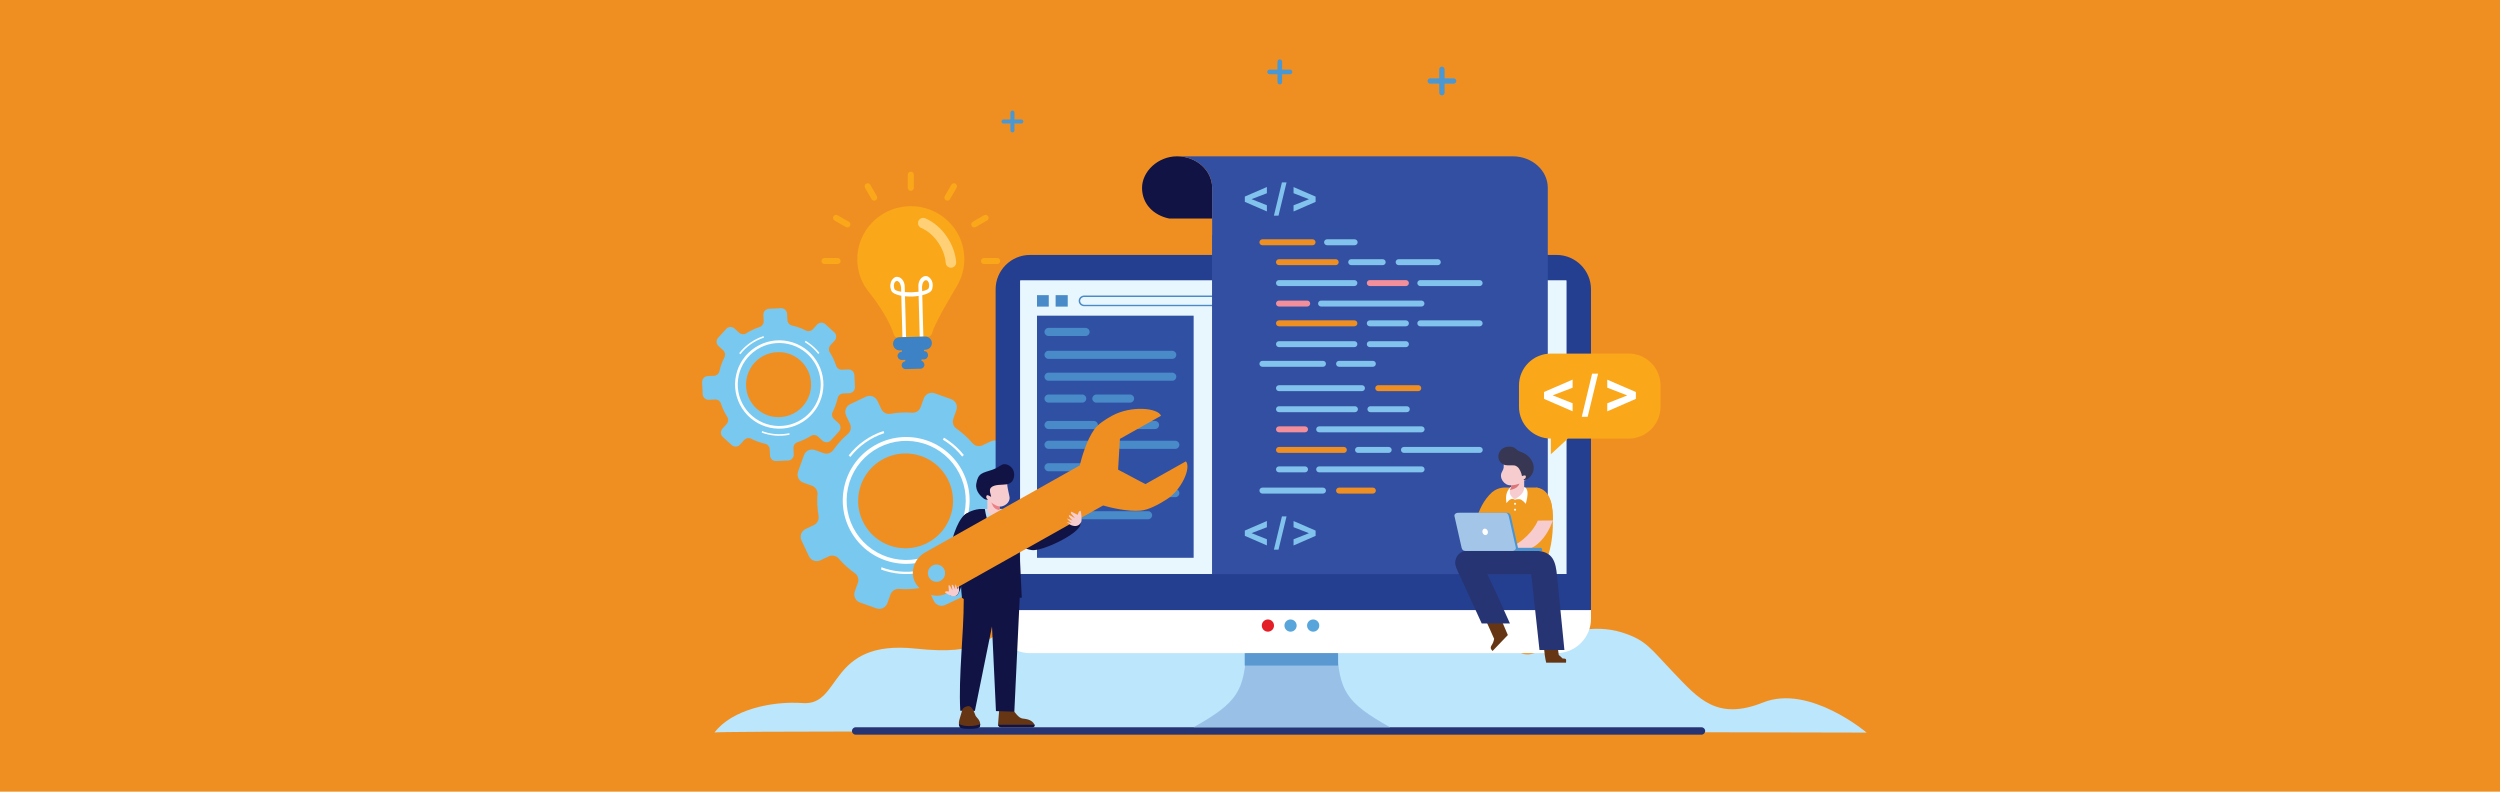 <svg enable-background="new 0 0 1800 570" viewBox="0 0 1800 570" xmlns="http://www.w3.org/2000/svg"><path d="m0 0h1800v576.72h-1800z" fill="#f08f21"/><path clip-rule="evenodd" d="m1343.98 527.47s-41.31-35.02-74.59-21.67-46.72-3.06-63.96-21.01-19.89-23.9-37.98-29.54c-19.88-6.2-42.49.45-48.47 5.29-5.98 4.85-22.13 21.96-33.67-1.15s-7.46-18.04-25.04-12.44c-10.53 3.35-47.55 21.45-65.78-3.29-8.09-10.98-22.93-26.4-40.86-24.13-17.94 2.27-24.4 7.85-34.75 13.15s-24.97-.38-34.11-5.3c-12.65-6.81-33.29-16.84-46.07-5.3-19.06 17.22-19.42 25.55-50.7 11.1-11.71-5.41-29.46-7.32-48.58 6.81-27.69 20.47-32.39 32.07-80.26 27-63.55-6.73-52.71 41.35-81.24 39.23-21.65-1.61-51.01 4.56-63.46 21.19-1.03-1.91 829.52.06 829.52.06" fill="#bbe6fb" fill-rule="evenodd"/><path clip-rule="evenodd" d="m586.73 324.03 6.18 2.21c2.59.92 5.49.03 7.06-2.22 3.05-4.34 6.59-8.23 10.53-11.61 2.08-1.8 2.69-4.77 1.51-7.25l-2.8-5.94c-1.46-3.08-.15-6.76 2.92-8.22l11.37-5.38c3.08-1.46 6.76-.14 8.21 2.94l2.81 5.94c1.18 2.49 3.86 3.9 6.57 3.43 5.11-.9 10.36-1.17 15.65-.78 2.74.21 5.26-1.47 6.18-4.06l2.22-6.18c1.14-3.21 4.68-4.87 7.88-3.73l11.84 4.24c3.21 1.14 4.88 4.67 3.73 7.88l-2.21 6.18c-.92 2.59-.04 5.49 2.21 7.07 4.34 3.05 8.22 6.59 11.61 10.52 1.79 2.09 4.77 2.69 7.26 1.52l5.94-2.81c3.08-1.46 6.76-.15 8.21 2.94l5.39 11.37c1.46 3.08.14 6.75-2.94 8.21l-5.94 2.81c-2.49 1.18-3.91 3.87-3.42 6.57.89 5.11 1.16 10.36.78 15.65-.22 2.74 1.47 5.26 4.05 6.19l6.18 2.21c3.21 1.14 4.88 4.67 3.73 7.88l-4.23 11.84c-1.15 3.21-4.67 4.88-7.89 3.73l-6.18-2.21c-2.59-.92-5.49-.04-7.07 2.21-3.03 4.34-6.58 8.22-10.51 11.6-2.09 1.79-2.69 4.77-1.52 7.26l2.82 5.94c1.46 3.08.14 6.76-2.94 8.21l-11.36 5.38c-3.08 1.46-6.76.14-8.22-2.94l-2.8-5.93c-1.18-2.49-3.86-3.91-6.58-3.43-5.11.89-10.36 1.17-15.64.77-2.74-.21-5.28 1.47-6.2 4.06l-2.21 6.18c-1.14 3.21-4.67 4.88-7.88 3.73l-11.85-4.23c-3.2-1.15-4.87-4.68-3.73-7.89l2.22-6.18c.92-2.59.03-5.49-2.22-7.07-4.34-3.04-8.22-6.58-11.6-10.51-1.79-2.08-4.77-2.69-7.25-1.52l-5.93 2.81c-3.08 1.46-6.76.14-8.22-2.94l-5.38-11.37c-1.46-3.08-.15-6.76 2.94-8.21l5.94-2.81c2.48-1.18 3.9-3.86 3.43-6.57-.91-5.11-1.18-10.36-.78-15.65.2-2.74-1.47-5.26-4.06-6.19l-6.19-2.22c-3.21-1.14-4.88-4.68-3.73-7.88l4.24-11.84c1.13-3.19 4.66-4.86 7.87-3.71m31.66 30.69c-2.58 14.11 4.32 28.69 16.87 35.64 20.7 11.47 46.15-.58 50.41-23.86 2.57-14.1-4.32-28.69-16.87-35.63-20.7-11.48-46.15.56-50.41 23.85z" fill="#79c8f0" fill-rule="evenodd"/><path clip-rule="evenodd" d="m688.52 337.12c6.17 9.6 8.26 21.14 5.84 32.29-2.42 11.13-9.13 20.8-18.71 26.96-9.6 6.17-21.14 8.26-32.29 5.84-11.13-2.42-20.8-9.13-26.96-18.71-6.17-9.6-8.26-21.14-5.84-32.29 2.42-11.13 9.13-20.8 18.71-26.96 9.6-6.17 21.14-8.26 32.29-5.84 11.12 2.42 20.79 9.13 26.96 18.71m-26.37-21.43c-11.87-2.58-24.17-.36-34.39 6.22-10.2 6.56-17.35 16.86-19.92 28.71-2.58 11.87-.36 24.17 6.22 34.39 6.56 10.2 16.86 17.35 28.71 19.92 11.87 2.58 24.17.36 34.39-6.22 10.2-6.56 17.35-16.86 19.92-28.71 2.58-11.87.36-24.17-6.22-34.39-6.56-10.2-16.86-17.35-28.71-19.92z" fill="#fff" fill-rule="evenodd"/><path d="m634.64 408.42c8.41 3.16 17.76 4.15 27.24 2.4.37-.07.74-.14 1.11-.22l.02 1.68-.83.16c-9.67 1.78-19.21.81-27.81-2.36zm2.01-96.55c-9.91 3.24-18.3 9.33-24.41 17.16l-1.2-1.13c6.3-8.03 14.93-14.28 25.12-17.6zm56.11 16.89c-3.18-4.02-6.95-7.53-11.14-10.42-.91-.63-1.85-1.23-2.8-1.8l.85-1.41c.98.59 1.94 1.2 2.89 1.85 4.28 2.95 8.12 6.52 11.39 10.62z" fill="#fff"/><path clip-rule="evenodd" d="m509.57 270.79 4.5-.21c1.88-.09 3.49-1.42 3.9-3.25.8-3.55 2.03-6.94 3.65-10.12.85-1.68.46-3.73-.94-5l-3.33-3.04c-1.73-1.57-1.86-4.25-.29-5.98l5.81-6.38c1.57-1.73 4.25-1.85 5.98-.28l3.33 3.03c1.4 1.27 3.47 1.47 5.06.46 3.01-1.91 6.27-3.45 9.73-4.58 1.79-.58 2.95-2.31 2.86-4.19l-.21-4.5c-.11-2.33 1.69-4.31 4.03-4.43l8.62-.41c2.33-.11 4.31 1.69 4.43 4.03l.21 4.5c.09 1.88 1.41 3.49 3.25 3.91 3.55.8 6.94 2.03 10.11 3.64 1.69.86 3.73.46 5-.93l3.03-3.33c1.57-1.73 4.25-1.86 5.97-.28l6.39 5.8c1.73 1.57 1.85 4.25.28 5.98l-3.03 3.33c-1.27 1.4-1.47 3.47-.46 5.06 1.9 3.01 3.45 6.27 4.58 9.73.58 1.79 2.31 2.95 4.19 2.87l4.5-.21c2.33-.11 4.31 1.69 4.43 4.03l.41 8.62c.11 2.34-1.69 4.31-4.03 4.43l-4.5.21c-1.88.09-3.49 1.41-3.91 3.25-.79 3.55-2.03 6.93-3.64 10.11-.86 1.68-.46 3.73.93 5l3.34 3.03c1.73 1.57 1.85 4.25.28 5.98l-5.8 6.38c-1.58 1.73-4.25 1.85-5.98.28l-3.33-3.03c-1.4-1.27-3.47-1.47-5.07-.46-3.01 1.9-6.27 3.45-9.72 4.58-1.79.58-2.96 2.31-2.87 4.2l.21 4.5c.11 2.34-1.69 4.32-4.03 4.43l-8.62.41c-2.33.11-4.31-1.7-4.43-4.03l-.21-4.5c-.09-1.88-1.41-3.49-3.26-3.91-3.55-.8-6.93-2.03-10.11-3.64-1.68-.85-3.73-.46-5 .93l-3.03 3.33c-1.58 1.73-4.25 1.86-5.98.29l-6.38-5.81c-1.73-1.57-1.86-4.25-.28-5.98l3.03-3.33c1.27-1.4 1.47-3.47.46-5.06-1.91-3.01-3.46-6.27-4.58-9.73-.59-1.79-2.31-2.96-4.19-2.87l-4.5.21c-2.33.11-4.32-1.69-4.43-4.03l-.41-8.62c-.09-2.34 1.71-4.32 4.05-4.42m28.1 11.19c2.05 9.62 10.24 17.07 20.01 18.21 16.13 1.87 29.13-12.42 25.75-28.31-2.05-9.62-10.24-17.07-20.01-18.2-16.13-1.87-29.14 12.41-25.75 28.3z" fill="#79c8f0" fill-rule="evenodd"/><path clip-rule="evenodd" d="m586.19 260.68c4.3 6.69 5.75 14.73 4.07 22.5-1.68 7.75-6.36 14.49-13.04 18.79-6.69 4.3-14.73 5.75-22.5 4.07-7.75-1.68-14.49-6.36-18.79-13.04-4.3-6.69-5.75-14.73-4.07-22.5 1.68-7.75 6.36-14.49 13.04-18.78 6.69-4.3 14.73-5.75 22.5-4.07 7.76 1.68 14.49 6.35 18.79 13.03m-18.38-14.93c-8.27-1.8-16.84-.25-23.96 4.33-7.11 4.57-12.08 11.75-13.88 20-1.8 8.27-.25 16.84 4.33 23.96 4.57 7.11 11.75 12.08 20 13.88 8.27 1.8 16.84.25 23.96-4.33 7.11-4.57 12.09-11.75 13.88-20 1.8-8.27.25-16.84-4.33-23.96-4.56-7.11-11.74-12.09-20-13.88z" fill="#fff" fill-rule="evenodd"/><path d="m548.65 310.36c5.86 2.2 12.37 2.89 18.98 1.67.26-.05.51-.1.77-.15l.02 1.17-.58.11c-6.74 1.24-13.38.56-19.38-1.65zm1.4-67.27c-6.91 2.26-12.75 6.5-17 11.96l-.84-.79c4.39-5.6 10.4-9.95 17.5-12.27zm39.09 11.77c-2.22-2.8-4.84-5.25-7.76-7.26-.64-.44-1.29-.86-1.95-1.25l.59-.98c.68.41 1.35.84 2.01 1.29 2.98 2.05 5.66 4.54 7.94 7.4z" fill="#fff"/><path clip-rule="evenodd" d="m616.09 523.63h608.97c1.47 0 2.67 1.2 2.67 2.67 0 1.47-1.2 2.67-2.67 2.67h-608.97c-1.47 0-2.67-1.2-2.67-2.67 0-1.47 1.2-2.67 2.67-2.67" fill="#263473" fill-rule="evenodd"/><path clip-rule="evenodd" d="m741.57 183.56h379.22c13.59 0 24.72 11.12 24.72 24.72v221.04h-428.66v-221.05c0-13.59 11.12-24.71 24.72-24.71" fill="#243e90" fill-rule="evenodd"/><path clip-rule="evenodd" d="m734.87 201.77h392.62c.24 0 .43.19.43.43v249.42c0 .24-.19.43-.43.43h-392.62c-.24 0-.43-.19-.43-.43v-249.42c0-.23.19-.43.43-.43" fill="#e8f6fe" fill-rule="evenodd"/><path clip-rule="evenodd" d="m897.6 466.26c-1.74 31.48-6.35 39.43-38.26 57.37h70.74 70.74c-31.92-17.94-36.52-25.9-38.26-57.37l-32.48-2.56z" fill="#99c0e6" fill-rule="evenodd"/><path clip-rule="evenodd" d="m1145.51 429.31v16.24c0 13.59-11.12 24.72-24.72 24.72h-379.22c-13.59 0-24.72-11.12-24.72-24.72v-16.24z" fill="#fff" fill-rule="evenodd"/><path clip-rule="evenodd" d="m716.85 413.29h428.66v25.97h-428.66z" fill="#243e90" fill-rule="evenodd"/><path clip-rule="evenodd" d="m912.89 446.01c2.43 0 4.4 1.97 4.4 4.4s-1.97 4.4-4.4 4.4-4.4-1.97-4.4-4.4 1.97-4.4 4.4-4.4" fill="#e41e26" fill-rule="evenodd"/><path clip-rule="evenodd" d="m929.19 446.01c2.43 0 4.4 1.97 4.4 4.4s-1.97 4.4-4.4 4.4-4.4-1.97-4.4-4.4c-.01-2.43 1.96-4.4 4.4-4.4" fill="#57a5db" fill-rule="evenodd"/><path clip-rule="evenodd" d="m945.48 446.01c2.43 0 4.4 1.97 4.4 4.4s-1.97 4.4-4.4 4.4-4.4-1.97-4.4-4.4 1.97-4.4 4.4-4.4" fill="#57a5db" fill-rule="evenodd"/><path clip-rule="evenodd" d="m746.64 227.29h112.78v174.32h-112.78z" fill="#3050a3" fill-rule="evenodd"/><path clip-rule="evenodd" d="m754.93 368.05h71.67c1.6 0 2.92 1.31 2.92 2.92s-1.31 2.92-2.92 2.92h-71.67c-1.6 0-2.92-1.31-2.92-2.92.01-1.61 1.32-2.92 2.92-2.92" fill="#498ac9" fill-rule="evenodd"/><path clip-rule="evenodd" d="m754.93 236.08h26.67c1.6 0 2.92 1.31 2.92 2.92s-1.31 2.92-2.92 2.92h-26.67c-1.61 0-2.92-1.31-2.92-2.92.01-1.6 1.32-2.92 2.92-2.92" fill="#498ac9" fill-rule="evenodd"/><path clip-rule="evenodd" d="m754.93 252.56h89.08c1.61 0 2.92 1.31 2.92 2.92 0 1.6-1.31 2.92-2.92 2.92h-89.08c-1.61 0-2.92-1.31-2.92-2.92.01-1.6 1.32-2.92 2.92-2.92" fill="#498ac9" fill-rule="evenodd"/><path clip-rule="evenodd" d="m754.93 268.31h89.08c1.61 0 2.92 1.31 2.92 2.92 0 1.6-1.31 2.92-2.92 2.92h-89.08c-1.61 0-2.92-1.31-2.92-2.92.01-1.61 1.32-2.92 2.92-2.92" fill="#498ac9" fill-rule="evenodd"/><path clip-rule="evenodd" d="m754.93 284.05h24.26c1.61 0 2.92 1.31 2.92 2.92 0 1.6-1.31 2.92-2.92 2.92h-24.26c-1.61 0-2.92-1.31-2.92-2.92.01-1.61 1.32-2.92 2.92-2.92" fill="#498ac9" fill-rule="evenodd"/><path clip-rule="evenodd" d="m789.38 284.05h24.26c1.6 0 2.92 1.31 2.92 2.92 0 1.6-1.31 2.92-2.92 2.92h-24.26c-1.6 0-2.92-1.31-2.92-2.92s1.31-2.92 2.92-2.92" fill="#498ac9" fill-rule="evenodd"/><path clip-rule="evenodd" d="m754.93 303.08h32.64c1.6 0 2.92 1.31 2.92 2.92s-1.31 2.92-2.92 2.92h-32.64c-1.61 0-2.92-1.31-2.92-2.92.01-1.61 1.32-2.92 2.92-2.92" fill="#498ac9" fill-rule="evenodd"/><path clip-rule="evenodd" d="m798.97 303.08h32.64c1.6 0 2.92 1.31 2.92 2.92s-1.31 2.92-2.92 2.92h-32.64c-1.6 0-2.92-1.31-2.92-2.92s1.31-2.92 2.92-2.92" fill="#498ac9" fill-rule="evenodd"/><path clip-rule="evenodd" d="m754.93 317.34h39.46c1.6 0 2.92 1.31 2.92 2.92 0 1.6-1.31 2.92-2.92 2.92h-39.46c-1.61 0-2.92-1.31-2.92-2.92.01-1.61 1.32-2.92 2.92-2.92" fill="#498ac9" fill-rule="evenodd"/><path clip-rule="evenodd" d="m806.77 317.34h39.46c1.61 0 2.92 1.31 2.92 2.92 0 1.6-1.31 2.92-2.92 2.92h-39.46c-1.6 0-2.92-1.31-2.92-2.92.01-1.61 1.32-2.92 2.92-2.92" fill="#498ac9" fill-rule="evenodd"/><path clip-rule="evenodd" d="m754.93 333.48h26.67c1.6 0 2.92 1.31 2.92 2.92 0 1.6-1.31 2.92-2.92 2.92h-26.67c-1.61 0-2.92-1.31-2.92-2.92.01-1.61 1.32-2.92 2.92-2.92" fill="#498ac9" fill-rule="evenodd"/><path clip-rule="evenodd" d="m754.93 352.12h39.46c1.6 0 2.92 1.31 2.92 2.92 0 1.6-1.31 2.92-2.92 2.92h-39.46c-1.61 0-2.92-1.31-2.92-2.92.01-1.61 1.32-2.92 2.92-2.92" fill="#498ac9" fill-rule="evenodd"/><path clip-rule="evenodd" d="m806.77 352.12h39.46c1.61 0 2.92 1.31 2.92 2.92 0 1.6-1.31 2.92-2.92 2.92h-39.46c-1.6 0-2.92-1.31-2.92-2.92.01-1.61 1.32-2.92 2.92-2.92" fill="#498ac9" fill-rule="evenodd"/><path d="m1095.59 213.83h-315c-.79 0-1.51.32-2.02.82-.52.51-.84 1.21-.84 1.98s.32 1.47.84 1.98 1.24.83 2.02.83h314.99c.79 0 1.51-.32 2.02-.83.52-.51.84-1.21.84-1.98s-.32-1.47-.84-1.98c-.51-.5-1.22-.82-2.01-.82m-315-1.05h314.99c1.08 0 2.07.43 2.78 1.13s1.16 1.66 1.16 2.72-.44 2.02-1.16 2.72c-.71.7-1.7 1.13-2.78 1.13h-314.99c-1.09 0-2.07-.43-2.79-1.13-.71-.7-1.16-1.66-1.16-2.72s.44-2.02 1.16-2.72c.72-.69 1.71-1.13 2.79-1.13z" fill="#498ac9"/><path clip-rule="evenodd" d="m760.05 212.51h8.72v8.25h-8.72z" fill="#498ac9" fill-rule="evenodd"/><path clip-rule="evenodd" d="m746.64 212.51h8.47v8.25h-8.47z" fill="#498ac9" fill-rule="evenodd"/><path clip-rule="evenodd" d="m896.2 470.27h67.23v8.95h-67.23z" fill="#5a98d1" fill-rule="evenodd"/><path clip-rule="evenodd" d="m847.51 112.55c-13.94 0-25.24 11.06-25.24 22.69 0 11.64 8.29 19.73 19.44 22.09h31.05v-22.09c-.01-12.53-11.31-22.69-25.25-22.69" fill="#111344" fill-rule="evenodd"/><path clip-rule="evenodd" d="m847.25 112.55h.26zm25.5 56.65h-.09v244.09h241.75v-184.71-59.38-33.96c0-12.53-11.3-22.69-25.24-22.69h-241.66c13.94 0 25.24 10.16 25.24 22.69z" fill="#334fa2" fill-rule="evenodd"/><path clip-rule="evenodd" d="m626.26 211.08c7.25 9.06 14.77 21.31 17.5 30.16.23.76.77 1.3 1.53 1.69l23.67-.63c1.07-.49 1.81-1.18 2.05-2.17 2.15-8.55 18.72-35.23 18.5-35.15 3.21-5.75 4.96-12.39 4.78-19.43-.56-21.05-18.26-37.66-39.53-37.09s-38.05 18.1-37.49 39.15c.19 7.01 2.27 13.52 5.76 19.07 1.14 1.47 1.97 2.91 3.23 4.4" fill="#faa819" fill-rule="evenodd"/><path clip-rule="evenodd" d="m648.77 206.89c-.69-5.78-4.77-5.79-5.18-1.63-.09.92.08 1.87.38 2.74.34.99 2.25 1.66 4.89 2.05zm15.09-.4c.38-5.81 4.45-6.04 5.09-1.91.14.92.02 1.87-.23 2.76-.29 1-2.16 1.78-4.77 2.31zm-6.89 7.01-.47.01-.47.01v-.01c-1.51.01-3.02-.06-4.45-.2l.03.95.76 28.47-2.63.07-.76-28.47-.04-1.38c-3.77-.68-6.67-1.99-7.35-3.96-.45-1.3-.67-2.69-.53-4.07.12-1.2.51-2.37 1.19-3.37.59-.87 1.39-1.59 2.33-2.06 4.06-1.09 6.98 3.18 6.83 7.27l.1 3.56c1.55.11 3.23.15 4.92.12 1.69-.06 3.36-.19 4.91-.38l-.09-3.56c-.37-4.08 2.32-8.49 6.43-7.62.96.41 1.8 1.1 2.43 1.93.73.97 1.18 2.1 1.36 3.3.21 1.37.06 2.76-.32 4.09-.57 2.01-3.4 3.46-7.13 4.34l.04 1.38.76 28.47-2.63.07-.76-28.46-.02-.95c-1.43.22-2.93.37-4.44.45z" fill="#fff" fill-rule="evenodd"/><path clip-rule="evenodd" d="m647.59 242.81 18.51-.49c2.61-.07 4.79 2 4.86 4.61.02 2.6-2 4.79-4.61 4.86l-.69.02c-.24.07-.41.29-.4.55s.19.47.43.53c1.61-.04 2.48 1.25 2.49 2.86.01 1.61-1.24 2.96-2.85 3l-1.6.04c-.24.07-.41.29-.4.55s.19.47.43.53c.97.42 1.62 1.34 1.83 2.72.04 1.54-1.18 2.83-2.73 2.88l-10.8.29c-1.54.04-2.83-1.18-2.88-2.73-.04-1.41.99-2.62 2.35-2.84.22-.08.37-.3.36-.54-.01-.25-.18-.46-.41-.53l-2.24.06c-1.61.04-2.96-1.24-3-2.85-.04-1.61 1.24-2.96 2.85-3 .23-.08.39-.3.38-.55s-.18-.46-.41-.53l-1.21.03c-2.61.07-4.79-2-4.86-4.61-.08-2.6 2-4.79 4.6-4.86" fill="#3c82c4" fill-rule="evenodd"/><path d="m666.18 157.18c-1.91-.81-4.12.08-4.93 1.99s.08 4.12 1.99 4.93c4.68 2 8.83 5.65 11.95 10.09 3.23 4.58 5.32 9.93 5.73 15.09.16 2.07 1.97 3.62 4.05 3.46 2.07-.16 3.62-1.97 3.46-4.05-.53-6.52-3.11-13.2-7.09-18.84-3.87-5.51-9.13-10.1-15.16-12.67" fill="#ffd076"/><path clip-rule="evenodd" d="m687.93 132.25c1.03.59 1.38 1.92.79 2.95l-4.72 8.17c-.59 1.03-1.92 1.39-2.95.79-1.03-.59-1.38-1.92-.79-2.95l4.72-8.17c.6-1.03 1.92-1.39 2.95-.79m-64.3 0c1.03-.59 2.36-.24 2.95.79l4.72 8.17c.59 1.03.24 2.36-.79 2.95-1.03.6-2.36.24-2.95-.79l-4.72-8.17c-.6-1.03-.24-2.36.79-2.95zm-23.54 23.53c.59-1.03 1.92-1.38 2.95-.79l8.17 4.72c1.03.6 1.38 1.92.79 2.95-.59 1.03-1.92 1.38-2.95.79l-8.17-4.72c-1.03-.59-1.38-1.92-.79-2.95zm111.38 0c.59 1.03.24 2.36-.79 2.95l-8.17 4.72c-1.03.59-2.36.24-2.95-.79-.59-1.03-.24-2.36.79-2.95l8.17-4.72c1.03-.59 2.36-.24 2.95.79zm8.62 32.16c0 1.19-.97 2.16-2.16 2.16h-9.44c-1.19 0-2.16-.97-2.16-2.16 0-1.19.97-2.16 2.16-2.16h9.44c1.18-.01 2.16.97 2.16 2.16zm-114.85 0c0 1.19-.97 2.16-2.16 2.16h-9.44c-1.19 0-2.16-.97-2.16-2.16 0-1.19.97-2.16 2.16-2.16h9.44c1.18-.01 2.16.97 2.16 2.16zm50.54-64.31c1.19 0 2.16.97 2.16 2.16v9.44c0 1.19-.97 2.16-2.16 2.16-1.19 0-2.16-.97-2.16-2.16v-9.44c0-1.19.97-2.16 2.16-2.16z" fill="#faa819" fill-rule="evenodd"/><path clip-rule="evenodd" d="m1116.63 254.58h55.97c12.68 0 22.96 10.28 22.96 22.96v15.29c0 12.68-10.28 22.95-22.96 22.95h-43.73l-12.24 11.26v-11.26c-12.68 0-22.96-10.27-22.96-22.95v-15.29c0-12.68 10.28-22.96 22.96-22.96" fill="#faa819" fill-rule="evenodd"/><path d="m743.5 523.63h-22.79c-1.08 0-1.96-.8-2.09-1.83-.02-.14-.03-.29-.01-.44l.93-11.97s.95-.44 2.28-.75c.79-.19 1.45-.76 1.69-1.53.02-.06.03-.11.05-.17.52-2.3 3.84-3.04 4.46-.79.08.29.15.57.21.85.01.07.03.14.04.2.1.48.17.93.22 1.32v.03c.12.99.11 1.63.11 1.63.3.38.59.76.88 1.13.15.19.28.37.42.55.3.39.59.77.88 1.13.13.17.26.34.4.5.32.4.63.77.94 1.12.14.16.28.31.43.46 1.18 1.24 2.36 2.08 3.76 2.27 2.47.34 6.51.61 8.46 4.24.04.08.07.15.1.23.26.86-.4 1.82-1.37 1.82" fill="#663614"/><path d="m743.5 523.63h-22.79c-1.08 0-1.96-.8-2.09-1.83h26.22c.29.87-.37 1.83-1.34 1.83" fill="#111344"/><path clip-rule="evenodd" d="m726.41 380.9c3.21 7.12 7.19 13.77 16.38 15.16 7.45 1.12 34.1-11.66 35.09-18.36 1-6.7-3.56-7.78-3.56-7.78s-26.27 12.09-28.26 11.43c-1.5-.5-8.8-7.39-13.28-11.49-.95-.87-7.75 7.98-6.37 11.04" fill="#111344" fill-rule="evenodd"/><path clip-rule="evenodd" d="m723.98 366.46h-17.42c-4.21 0-10.28 2.11-12.83 5.1-3.65 4.28-2.23 52.16-1.11 58.83l1.28.91c0 26.67-3.85 54.91-2.51 80.41l10.53.13 13.42-66.25 6.41-14.04 10.95-.88 2.97-.4-2.89-60.42c-2.41-2.03-5.42-3.39-8.8-3.39" fill="#111344" fill-rule="evenodd"/><path clip-rule="evenodd" d="m704.37 382.16c1.72-3.59.4-10.62-3.26-12.19-.97-.42-2.98-1.18-4.85-.36-11.34 4.92-17.29 49-15.4 52.08 1.64 2.67 1.49 9.31 7.89 7.08 3.92-1.37 8.41-31.62 15.62-46.61" fill="#111344" fill-rule="evenodd"/><path clip-rule="evenodd" d="m722.26 366.46c1.15 8.65-2.99 24.15-3.99 33.6-.3-.74-8.41-26.94-9.2-33.6h7.87c1.77 0 3.8-.22 5.32 0" fill="#b8dff6" fill-rule="evenodd"/><path clip-rule="evenodd" d="m726.87 357.85c.61 4.06-4.05 7.16-7.22 6.89v1.86l.16.23c1.11 2.87-2.01 4.72-3.04 5.71-.94-.72-5.99-2.1-6.1-6.08h.2v-6.98c-.23-.07-.47-.17-.7-.31-.7-.42-.97-1.46-.78-2.53s1.67-.35 1.67-.35c-1.29-3.18-2.94-5.92.38-7.68 3.33-1.77 10.04-1.63 10.04-1.63l4.02-.41c-1.08 1.72.96 8.59 1.37 11.28" fill="#f6cccf" fill-rule="evenodd"/><path clip-rule="evenodd" d="m713.71 361.63c1.41 3.79 2.76 5.2 5.95 5.63v-2.58c-1.23-.11-4.21-1.15-5.95-3.05" fill="#ec8082" fill-rule="evenodd"/><path clip-rule="evenodd" d="m734.19 430.48-20.92-.08 3.82 81.58 13.23.43z" fill="#111344" fill-rule="evenodd"/><path d="m705.74 521.91c-.19 3.41-12.28 2.23-14.21 1.21-.75-.4-1.06-1.16-1.12-2.08-.1-1.47.45-3.35.93-4.83.77-2.4.67-2.36 1.2-4 0 0-.14-2.67 3.82-3.69s5.41 5.63 6.09 6.9c.62 1.17 3.03 2.77 3.27 5.66.03.27.04.54.02.83" fill="#663614"/><path d="m705.59 523.09c-.24 2.21-12.12 1.99-14.05.97-.75-.39-1.06-1.87-1.12-2.79 1.27.64 3.51 1.44 6.85 1.49 4.1.06 7.05-.67 8.47-1.44.01.26-.14 1.49-.15 1.77" fill="#111344"/><path clip-rule="evenodd" d="m730 339.81c.85 4.33-.89 8.2-5.14 8.9-3.17.53-8.7-.11-11.17 2.21-1.22 1.15-1.21 2.63-.33 5.6.26.87.67 1.54-.67.73-.61-.37-1.63-.91-2.03-.66-.88.56-.63 1.98-.04 2.5.27.23.78.59.78.59s-1.7.44-3.26-.82-6.11-5.07-5.22-10.54c1.31-7.97 4.6-7.72 11.62-10.11 4.05-1.38 4.39-2.45 6.98-3.64 3.35-1.52 7.81 1.82 8.48 5.24" fill="#111344" fill-rule="evenodd"/><path clip-rule="evenodd" d="m679.71 409.64c1.68 2.99.62 6.77-2.37 8.45s-6.77.62-8.45-2.37-.62-6.77 2.37-8.46c2.98-1.67 6.76-.61 8.45 2.38m174.15-77.48c3.92 4.59-3.06 20.45-13.72 27.3-6.37 4.1-13.48 7.7-18.81 8.18-9.5.87-21.65-2.14-27.1-3.69l-96.21 54.11-12.61 7.09-3.07 1.73c-8 4.5-17.63 1.27-22.72-6.36-5.09-7.63-1.63-18.22 6.36-22.72l3.07-1.73 12.61-7.09 95.76-53.86c1.27-5.2 4.85-18.22 10.6-26.13 2.5-3.45 7.36-6.78 12.67-9.67 14.01-7.62 33.18-5.53 35.23.03l-11.25 6.33-10.49 5.9-7.83 4.4-.66 11.09-.66 11.09 9.82 5.2 9.82 5.2 7.83-4.4 10.49-5.9z" fill="#f08f21" fill-rule="evenodd"/><path clip-rule="evenodd" d="m680.34 426.39c.19-.4.72-.67.85-.67s2.02.09 2.02.09l-.29-4.33s.98-.28 1.34.69 1.49 2.85 1.49 2.85l-.5-3.87s.66-.32 1.02.29 1.39 2.82 1.39 2.82l.1-3.61s.8 1.1 1.03 2.12.46 1.52.46 1.52l.62-3.04s.68 2.95.68 3.05c.03 3.23-1.56 5.1-4.39 5.13-.88.01-6.04-2.57-5.82-3.04" fill="#f6cccf" fill-rule="evenodd"/><path clip-rule="evenodd" d="m777.91 367.82c-.52.02-1.06.47-1.13.62-.06.14-.83 2.25-.83 2.25l-4.6-2.31s-.76.94.14 1.78c.89.84 2.43 2.94 2.43 2.94l-3.99-2.32s-.65.57-.15 1.25 2.44 2.81 2.44 2.81l-3.98-1.55s.84 1.37 1.84 2.1c1 .72 1.45 1.2 1.45 1.2l-3.6-.72s2.91 2.1 3.02 2.15c3.51 1.52 6.28.64 7.61-2.44.41-.96-.04-7.78-.65-7.76" fill="#f6cccf" fill-rule="evenodd"/><path d="m1132.29 296.15-20.6-8.96v-4.96l20.6-8.91v5.84l-14.37 5.49 14.37 5.7z" fill="#fff"/><path d="m1138.88 300.09 7.44-31.07h4.32l-7.52 31.07z" fill="#fff"/><path d="m1157.22 296.17v-5.8l14.39-5.66-14.39-5.59v-5.76l20.62 8.91v4.92z" fill="#fff"/><g clip-rule="evenodd" fill-rule="evenodd"><path d="m931.36 152.27v-4.46l11.08-4.37-11.08-4.33v-4.43l15.88 6.88v3.79zm-14.14 3 5.76-23.93h3.33l-5.79 23.93zm-5.06-3.04-15.88-6.9v-3.82l15.88-6.87v4.5l-11.07 4.24 11.07 4.4z" fill="#81c3ec"/><path d="m908.92 172.29h36.13c1.18 0 2.14.96 2.14 2.14s-.96 2.14-2.14 2.14h-36.13c-1.18 0-2.14-.96-2.14-2.14s.96-2.14 2.14-2.14" fill="#f08f21"/><path d="m955.48 172.29h19.87c1.18 0 2.14.96 2.14 2.14s-.96 2.14-2.14 2.14h-19.87c-1.18 0-2.14-.96-2.14-2.14s.96-2.14 2.14-2.14" fill="#81c3ec"/><path d="m920.86 186.62h40.85c1.18 0 2.14.96 2.14 2.14s-.96 2.14-2.14 2.14h-40.85c-1.18 0-2.14-.96-2.14-2.14s.96-2.14 2.14-2.14" fill="#f08f21"/><path d="m972.86 186.62h22.69c1.18 0 2.14.96 2.14 2.14s-.96 2.14-2.14 2.14h-22.69c-1.18 0-2.14-.96-2.14-2.14s.96-2.14 2.14-2.14" fill="#81c3ec"/><path d="m1007.02 186.62h28.2c1.18 0 2.14.96 2.14 2.14s-.96 2.14-2.14 2.14h-28.2c-1.18 0-2.14-.96-2.14-2.14s.96-2.14 2.14-2.14" fill="#81c3ec"/><path d="m920.86 201.68h54.31c1.18 0 2.14.96 2.14 2.14s-.96 2.14-2.14 2.14h-54.31c-1.18 0-2.14-.96-2.14-2.14s.96-2.14 2.14-2.14" fill="#81c3ec"/><path d="m986.24 201.68h26.02c1.18 0 2.14.96 2.14 2.14s-.96 2.14-2.14 2.14h-26.02c-1.18 0-2.14-.96-2.14-2.14s.96-2.14 2.14-2.14" fill="#f38e9b"/><path d="m1022.61 201.68h42.74c1.18 0 2.14.96 2.14 2.14s-.96 2.14-2.14 2.14h-42.74c-1.18 0-2.14-.96-2.14-2.14s.96-2.14 2.14-2.14" fill="#81c3ec"/><path d="m920.86 216.42h20.33c1.18 0 2.14.96 2.14 2.14s-.96 2.14-2.14 2.14h-20.33c-1.18 0-2.14-.96-2.14-2.14s.96-2.14 2.14-2.14" fill="#f38e9b"/><path d="m951.16 216.42h72.31c1.18 0 2.14.96 2.14 2.14s-.96 2.14-2.14 2.14h-72.31c-1.18 0-2.14-.96-2.14-2.14s.96-2.14 2.14-2.14" fill="#81c3ec"/><path d="m920.86 230.66h54.31c1.18 0 2.14.96 2.14 2.14s-.96 2.14-2.14 2.14h-54.31c-1.18 0-2.14-.96-2.14-2.14s.96-2.14 2.14-2.14" fill="#f08f21"/><path d="m986.24 230.66h26.02c1.18 0 2.14.96 2.14 2.14s-.96 2.14-2.14 2.14h-26.02c-1.18 0-2.14-.96-2.14-2.14s.96-2.14 2.14-2.14" fill="#81c3ec"/><path d="m1022.61 230.66h42.74c1.18 0 2.14.96 2.14 2.14s-.96 2.14-2.14 2.14h-42.74c-1.18 0-2.14-.96-2.14-2.14s.96-2.14 2.14-2.14" fill="#81c3ec"/><path d="m920.86 245.65h54.31c1.18 0 2.14.96 2.14 2.14s-.96 2.14-2.14 2.14h-54.31c-1.18 0-2.14-.96-2.14-2.14s.96-2.14 2.14-2.14" fill="#81c3ec"/><path d="m986.24 245.65h26.02c1.18 0 2.14.96 2.14 2.14s-.96 2.14-2.14 2.14h-26.02c-1.18 0-2.14-.96-2.14-2.14s.96-2.14 2.14-2.14" fill="#81c3ec"/><path d="m908.92 259.81h43.63c1.18 0 2.14.96 2.14 2.14s-.96 2.14-2.14 2.14h-43.63c-1.18 0-2.14-.96-2.14-2.14s.96-2.14 2.14-2.14" fill="#81c3ec"/><path d="m964.12 259.81h24.36c1.18 0 2.14.96 2.14 2.14s-.96 2.14-2.14 2.14h-24.36c-1.18 0-2.14-.96-2.14-2.14s.97-2.14 2.14-2.14" fill="#81c3ec"/><path d="m920.86 277.34h59.76c1.18 0 2.14.96 2.14 2.14s-.96 2.14-2.14 2.14h-59.76c-1.18 0-2.14-.96-2.14-2.14s.96-2.14 2.14-2.14" fill="#81c3ec"/><path d="m992.33 277.34h28.84c1.18 0 2.14.96 2.14 2.14s-.96 2.14-2.14 2.14h-28.84c-1.18 0-2.14-.96-2.14-2.14s.96-2.14 2.14-2.14" fill="#f08f21"/><path d="m920.86 292.49h54.7c1.18 0 2.14.96 2.14 2.14s-.96 2.14-2.14 2.14h-54.7c-1.18 0-2.14-.96-2.14-2.14s.96-2.14 2.14-2.14" fill="#81c3ec"/><path d="m986.68 292.49h26.23c1.18 0 2.14.96 2.14 2.14s-.96 2.14-2.14 2.14h-26.23c-1.18 0-2.14-.96-2.14-2.14s.96-2.14 2.14-2.14" fill="#81c3ec"/><path d="m920.86 306.98h18.77c1.18 0 2.14.96 2.14 2.14s-.96 2.14-2.14 2.14h-18.77c-1.18 0-2.14-.96-2.14-2.14s.96-2.14 2.14-2.14" fill="#f38e9b"/><path d="m949.78 306.98h73.78c1.18 0 2.14.96 2.14 2.14s-.96 2.14-2.14 2.14h-73.78c-1.18 0-2.14-.96-2.14-2.14s.96-2.14 2.14-2.14" fill="#81c3ec"/><path d="m920.86 321.8h46.72c1.18 0 2.14.96 2.14 2.14s-.96 2.14-2.14 2.14h-46.72c-1.18 0-2.14-.96-2.14-2.14s.96-2.14 2.14-2.14" fill="#f08f21"/><path d="m977.77 321.8h22.1c1.18 0 2.14.96 2.14 2.14s-.96 2.14-2.14 2.14h-22.1c-1.18 0-2.14-.96-2.14-2.14s.97-2.14 2.14-2.14" fill="#81c3ec"/><path d="m1010.83 321.8h54.61c1.18 0 2.14.96 2.14 2.14s-.96 2.14-2.14 2.14h-54.61c-1.18 0-2.14-.96-2.14-2.14s.96-2.14 2.14-2.14" fill="#81c3ec"/><path d="m920.86 335.8h18.77c1.18 0 2.14.96 2.14 2.14s-.96 2.14-2.14 2.14h-18.77c-1.18 0-2.14-.96-2.14-2.14s.96-2.14 2.14-2.14" fill="#81c3ec"/><path d="m949.78 335.8h73.78c1.18 0 2.14.96 2.14 2.14s-.96 2.14-2.14 2.14h-73.78c-1.18 0-2.14-.96-2.14-2.14s.96-2.14 2.14-2.14" fill="#81c3ec"/><path d="m908.92 351.09h43.63c1.18 0 2.14.96 2.14 2.14s-.96 2.14-2.14 2.14h-43.63c-1.18 0-2.14-.96-2.14-2.14s.96-2.14 2.14-2.14" fill="#81c3ec"/><path d="m964.12 351.09h24.36c1.18 0 2.14.96 2.14 2.14s-.96 2.14-2.14 2.14h-24.36c-1.18 0-2.14-.96-2.14-2.14s.97-2.14 2.14-2.14" fill="#f08f21"/><path d="m931.36 392.74v-4.46l11.08-4.37-11.08-4.33v-4.43l15.88 6.88v3.79zm-14.14 3.01 5.76-23.93h3.33l-5.79 23.93zm-5.06-3.04-15.88-6.9v-3.82l15.88-6.87v4.49l-11.07 4.24 11.07 4.4z" fill="#81c3ec"/><path d="m1083.75 351h22.4c2.8 0 9.68 5.29 10.89 12.2 2.28 11.11 1.27 35.55-6.6 44.26l-8.92-.12-27.32-6.77v-23.63-22.49c2.59-2.14 5.92-3.45 9.55-3.45" fill="#f19a20"/><path d="m1106.15 351.08c11.06 1.09 12.09 14.99 11.95 23.66h-11.94z" fill="#f19a20"/><path d="m1107.24 374.83 10.86-.09c-4.29 11.73-12.48 21.71-23.36 21.71h-15.82s3.36-4.31 7.79-4.67 4.61.25 4.61.25c3.71-1.95 12.28-8.55 15.92-17.2" fill="#f6cccf"/></g><path d="m1121.23 463.75 1.08 7.79 2.78 2.58s2.17-.1 2.42.65c.25.76 0 2.36 0 2.36h-2.21-12.04c-.78-3.39-1.41-6.96-1.64-12.94z" fill="#663614"/><path clip-rule="evenodd" d="m1056.35 396.45h47.34c.54 0 1.06.05 1.57.15 13.21-.07 14.86 8.49 15.78 17.81l5.33 53.57h-17.94l-5.92-54.52h-46.17c-4.68 0-8.5-3.83-8.5-8.5.01-4.68 3.84-8.51 8.51-8.51" fill="#263473" fill-rule="evenodd"/><path d="m1069.28 445.42 6.5 14.55s-.43 2.63-1.52 4.14c-1.09 1.5-1.19 2.6-.51 3.5s.86 1.13.86 1.13l11.04-11.52-5.79-13.53z" fill="#663614"/><path clip-rule="evenodd" d="m1060.89 398.93c1.77.81 3.45 2.31 4.7 4.2 3.89 5.91 21.57 45.76 21.57 45.76h-20.33l-14.81-32.47c-.62-1.35-3.67-6.98-3.95-9.54-.91-8.25 5.95-11.1 12.82-7.95" fill="#263473" fill-rule="evenodd"/><path clip-rule="evenodd" d="m1081.38 339.81c-2.34 4.18 1.68 10.01 6.63 9.59l-.01 1.33-2.7 3.85 2.66 3.95 2.77 1.01 6.69-1.72v-12.04c.24-.08.25.36.75.06s1.6-2.54 1.4-3.7c-.2-1.15-1.68-1.81-1.68-1.81 1.39-3.42 2.49-3.96-1.09-5.86s-10.81-1.76-10.81-1.76l-3.28 1.1c-.15 3.16.3 3.1-1.33 6" fill="#f6cccf" fill-rule="evenodd"/><path clip-rule="evenodd" d="m1087.29 349.41c.24.01.48 0 .73-.02 2.15-.04 4-.47 6-1.23 0 0-.72 2.33-3.28 3.51-2.39 1.11-4 1.14-4.19 1.15l1.47-2.09.01-1.33z" fill="#dd7578" fill-rule="evenodd"/><path clip-rule="evenodd" d="m1083.53 334.83c2.76.46 5 .06 6.69.27 1 .12 1.8.64 2.44 1.16 1.58 1.28 2.82 4.45 3.17 6.54 0 0 1.85-.78 2.46-.39.6.38.22 1.31.13 1.69-.09.39-.95.8-1.22 1.03-.82.71 1.12 1.01 3.4-.83 6.97-5.62 3.37-15.85-5.24-18.78-4.18-1.42-3.69-3.11-6.57-3.72-10.46-2.03-13.45 10.45-5.26 13.03" fill="#373753" fill-rule="evenodd"/><path clip-rule="evenodd" d="m1074.44 354.27c-6.09 5.43-9.62 12.92-11.79 20.79 3.99-.26 8.16-.24 12.11-.37z" fill="#f19a20" fill-rule="evenodd"/><path clip-rule="evenodd" d="m1090.83 366.27c.41 0 .73.33.73.73s-.33.73-.73.73-.73-.33-.73-.73c0-.41.33-.73.73-.73m0-4.25c.41 0 .73.33.73.73 0 .41-.33.73-.73.73s-.73-.33-.73-.73c0-.41.33-.73.73-.73zm-2.83-11.3c-2.54 4.34.23 7.42 2.73 8.81 3.52-2.29 6.69-4.51 6.69-8.81 0 0 1.21-.02 2 1.91 1.3 3.12-.88 10.13-.88 10.13s-2.45-3.16-4.48-3.33-3.35.44-3.35.44c-2.6-1.91-4.37.57-6.11 2.38-.55-4.62-.48-7.95 2.98-11.53z" fill="#fff" fill-rule="evenodd"/><path clip-rule="evenodd" d="m1085.4 369.21h-34.26c-1.32 0-2.69 1.11-2.4 2.4l5.12 22.64c.29 1.29 1.08 2.4 2.4 2.4h34.26c1.32 0 2.69-1.11 2.4-2.4l-5.12-22.64c-.29-1.28-1.08-2.4-2.4-2.4" fill="#4a95d1" fill-rule="evenodd"/><path clip-rule="evenodd" d="m1083.87 369.21h-34.26c-1.32 0-2.69 1.11-2.4 2.4l5.12 22.64c.29 1.29 1.08 2.4 2.4 2.4h34.26c1.32 0 2.69-1.11 2.4-2.4l-5.12-22.64c-.29-1.28-1.08-2.4-2.4-2.4" fill="#a3c5e8" fill-rule="evenodd"/><path clip-rule="evenodd" d="m1068.58 380.69c-1.04.33-1.55 1.61-1.15 2.85s1.56 1.98 2.6 1.65c1.03-.33 1.55-1.61 1.15-2.85-.41-1.25-1.57-1.99-2.6-1.65" fill="#fff" fill-rule="evenodd"/><path clip-rule="evenodd" d="m1109.18 394.42h-17.39v2.24h18.52v-1.12c-.01-.62-.51-1.12-1.13-1.12" fill="#4a95d1" fill-rule="evenodd"/><path d="m632.64 81.74c1.06-1.06 2.52-1.71 4.14-1.71s3.08.65 4.14 1.71l.01.01c1.05 1.05 1.71 2.52 1.71 4.14s-.66 3.08-1.71 4.14v.01c-1.05 1.05-2.52 1.71-4.14 1.71s-3.08-.66-4.14-1.71c-1.06-1.06-1.71-2.52-1.71-4.14-.02-1.64.64-3.1 1.7-4.16zm4.14-4.97c-2.52 0-4.8 1.02-6.44 2.67-1.65 1.65-2.67 3.93-2.67 6.44 0 2.52 1.02 4.79 2.67 6.44s3.93 2.67 6.44 2.67 4.79-1.02 6.44-2.67c1.65-1.65 2.67-3.93 2.67-6.44s-1.02-4.79-2.67-6.44c-1.66-1.65-3.94-2.67-6.44-2.67z" fill="#f08f21"/><path clip-rule="evenodd" d="m728.95 79.61c-.81 0-1.47.66-1.47 1.47v12.82c0 .81.66 1.47 1.47 1.47.81 0 1.47-.66 1.47-1.47v-12.82c-.01-.81-.67-1.47-1.47-1.47" fill="#4b97d2" fill-rule="evenodd"/><path clip-rule="evenodd" d="m721.07 87.49c0 .81.66 1.47 1.47 1.47h12.82c.81 0 1.47-.66 1.47-1.47 0-.81-.66-1.47-1.47-1.47h-12.82c-.81 0-1.47.66-1.47 1.47" fill="#4b97d2" fill-rule="evenodd"/><path d="m859.93 82.55c.75-.75 1.78-1.21 2.93-1.21s2.18.46 2.93 1.21c.75.75 1.21 1.78 1.21 2.93 0 1.14-.46 2.18-1.21 2.92-.75.75-1.78 1.21-2.93 1.21-1.14 0-2.18-.46-2.93-1.21s-1.21-1.78-1.21-2.92c0-1.15.46-2.18 1.21-2.93zm2.93-3.52c-1.78 0-3.39.72-4.56 1.89-1.17 1.17-1.89 2.78-1.89 4.56s.72 3.39 1.89 4.56 2.78 1.89 4.56 1.89 3.39-.72 4.55-1.89c1.17-1.17 1.89-2.78 1.89-4.56s-.72-3.38-1.89-4.55c-1.17-1.18-2.78-1.9-4.55-1.9z" fill="#f08f21"/><path clip-rule="evenodd" d="m1038.18 47.97c-1.06 0-1.93.87-1.93 1.93v6.5h-6.5c-1.06 0-1.93.87-1.93 1.93 0 1.06.87 1.93 1.93 1.93h6.5v6.5c0 1.06.87 1.93 1.93 1.93 1.06 0 1.93-.87 1.93-1.93v-6.5h6.5c1.06 0 1.93-.87 1.93-1.93 0-1.06-.87-1.93-1.93-1.93h-6.5v-6.5c0-1.06-.87-1.93-1.93-1.93" fill="#4b97d2" fill-rule="evenodd"/><path clip-rule="evenodd" d="m921.45 42.74c-.93 0-1.68.76-1.68 1.68v14.71c0 .93.76 1.68 1.68 1.68.93 0 1.68-.76 1.68-1.68v-14.71c0-.93-.75-1.68-1.68-1.68" fill="#4b97d2" fill-rule="evenodd"/><path clip-rule="evenodd" d="m912.41 51.78c0 .93.76 1.68 1.68 1.68h14.71c.93 0 1.68-.76 1.68-1.68 0-.92-.76-1.68-1.68-1.68h-14.7c-.93 0-1.69.75-1.69 1.68" fill="#4b97d2" fill-rule="evenodd"/><path d="m800.31 40.89c1.06-1.06 2.52-1.71 4.14-1.71s3.08.65 4.14 1.71l.01.01c1.05 1.05 1.71 2.52 1.71 4.14s-.65 3.08-1.71 4.14v.01c-1.05 1.05-2.52 1.71-4.14 1.71s-3.08-.66-4.14-1.71c-1.06-1.06-1.71-2.52-1.71-4.14-.02-1.64.64-3.11 1.7-4.16zm4.14-4.98c-2.52 0-4.8 1.02-6.45 2.67-1.65 1.65-2.67 3.93-2.67 6.44 0 2.52 1.02 4.8 2.67 6.45s3.93 2.67 6.45 2.67c2.51 0 4.79-1.02 6.44-2.67 1.65-1.65 2.67-3.93 2.67-6.45 0-2.51-1.02-4.79-2.67-6.44-1.66-1.65-3.93-2.67-6.44-2.67z" fill="#f08f21"/><path d="m1128.82 77.75c.75-.75 1.78-1.21 2.93-1.21s2.18.46 2.93 1.21c.75.74 1.21 1.78 1.21 2.93 0 1.14-.46 2.18-1.21 2.93v.01c-.75.75-1.78 1.21-2.93 1.21-1.14 0-2.18-.46-2.93-1.21s-1.21-1.78-1.21-2.93c0-1.16.46-2.2 1.21-2.94zm2.92-3.52c-1.78 0-3.39.72-4.56 1.89-1.17 1.17-1.89 2.78-1.89 4.55 0 1.78.72 3.39 1.89 4.56s2.78 1.89 4.56 1.89 3.39-.72 4.55-1.89c1.17-1.17 1.89-2.78 1.89-4.56 0-1.77-.72-3.38-1.89-4.55-1.16-1.17-2.77-1.89-4.55-1.89z" fill="#f08f21"/></svg>